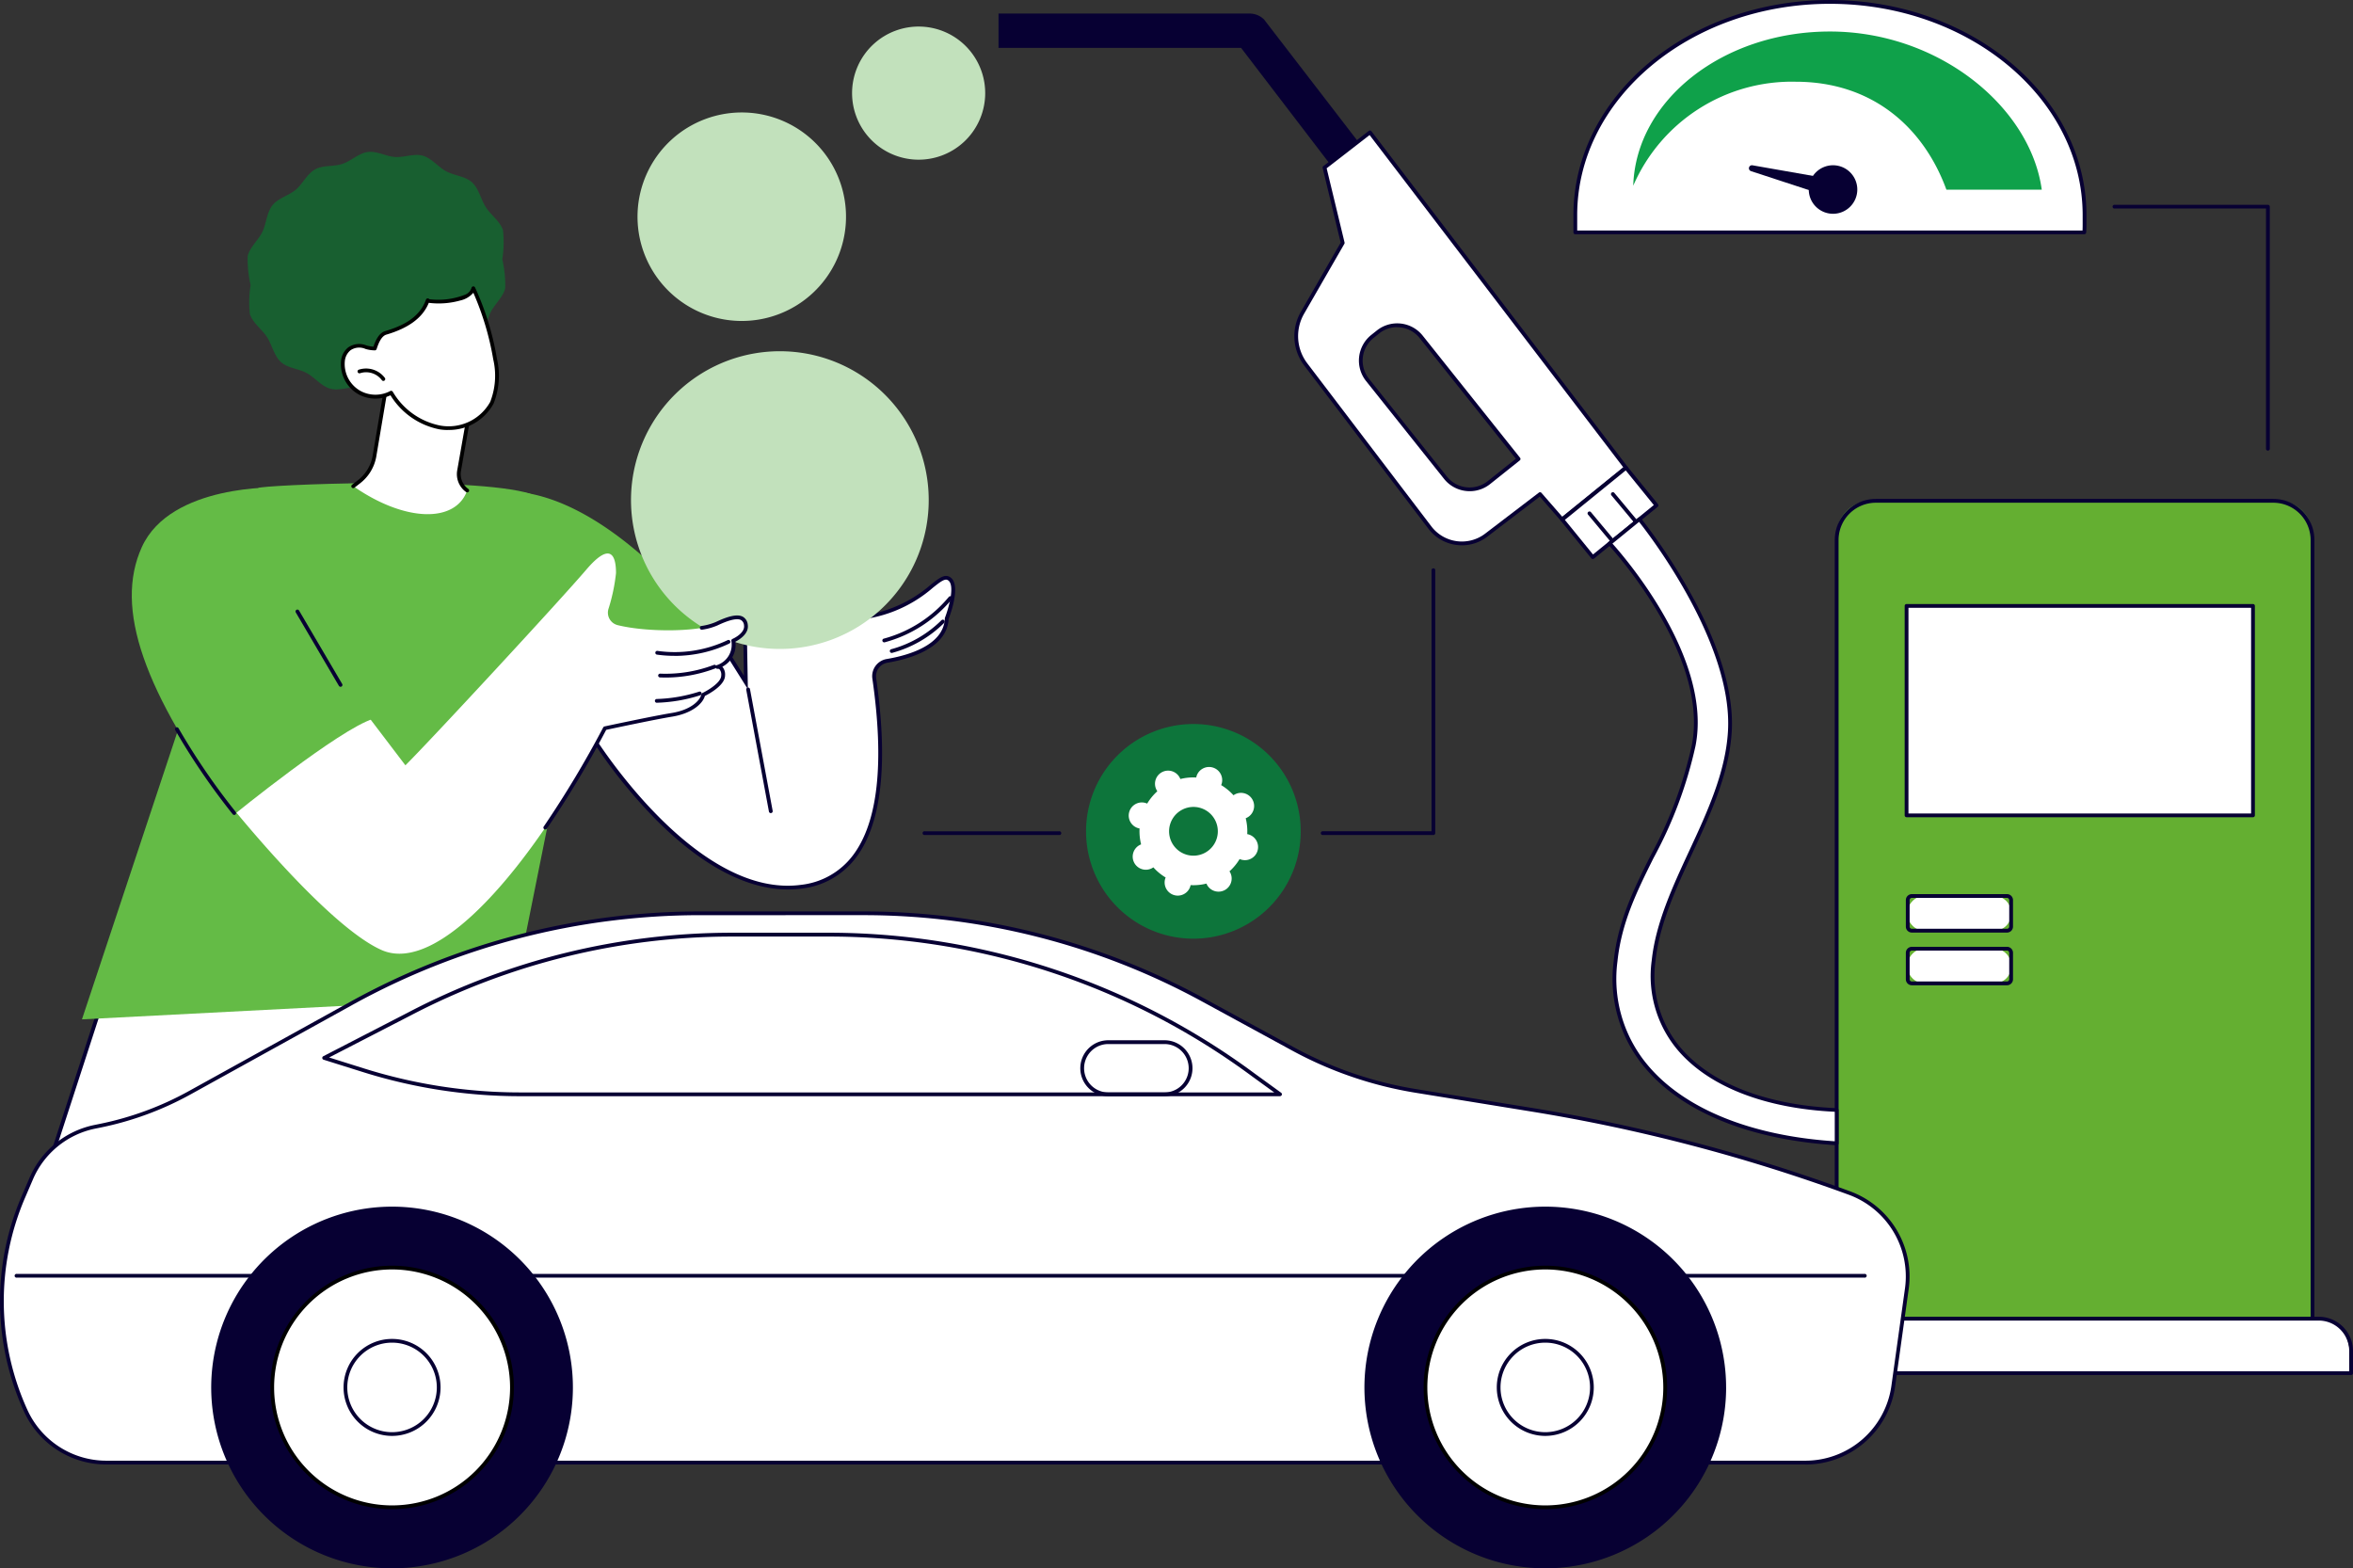 <svg xmlns="http://www.w3.org/2000/svg" xmlns:xlink="http://www.w3.org/1999/xlink" width="189.234" height="126.121" viewBox="0 0 189.234 126.121"><rect x="0" y="0" width="189.234" height="126.121" fill="#333333" stroke="none"/><defs><clipPath id="a"><rect width="189.234" height="126.12" fill="none"/></clipPath></defs><g clip-path="url(#a)"><path d="M311.6,140.309H273.335V77.279a2.741,2.741,0,0,1,2.741-2.741h32.78a2.741,2.741,0,0,1,2.741,2.74Z" transform="translate(-125.626 -34.258)" fill="#64af31"/><path d="M311.468,140.332H273.206a.152.152,0,0,1-.152-.152V77.554a3.3,3.3,0,0,1,3.3-3.3h31.972a3.3,3.3,0,0,1,3.3,3.3V140.18a.152.152,0,0,1-.152.152m-38.11-.3h37.958V77.554a3,3,0,0,0-2.993-2.993H276.351a3,3,0,0,0-2.993,2.993Z" transform="translate(-125.497 -34.129)" fill="#070033"/><path d="M312.062,200.63H267.578v-.159c0-2.332.407-4.223,2.74-4.223h39.01c2.332,0,2.734,1.891,2.734,4.223Z" transform="translate(-122.98 -90.197)" fill="#fff"/><path d="M311.933,200.652H267.449a.152.152,0,0,1-.152-.152v-1.779a2.757,2.757,0,0,1,2.754-2.754h39.28a2.757,2.757,0,0,1,2.754,2.754V200.5a.152.152,0,0,1-.152.152m-44.332-.3h44.18v-1.627a2.453,2.453,0,0,0-2.45-2.451h-39.28a2.453,2.453,0,0,0-2.45,2.451Z" transform="translate(-122.851 -90.068)" fill="#070033"/><rect width="27.86" height="16.843" transform="translate(153.331 48.73)" fill="#fff"/><path d="M311.47,107.041h-27.86a.152.152,0,0,1-.152-.152V90.046a.151.151,0,0,1,.152-.152h27.86a.151.151,0,0,1,.152.152v16.843a.152.152,0,0,1-.152.152m-27.708-.3h27.556V90.2H283.763Z" transform="translate(-130.279 -41.316)" fill="#070033"/><path d="M290.882,136.137h-5.627a1.343,1.343,0,0,1-1.344-1.343v-.1a1.343,1.343,0,0,1,1.344-1.343h5.627a1.343,1.343,0,0,1,1.343,1.343v.1a1.343,1.343,0,0,1-1.343,1.343" transform="translate(-130.487 -61.288)" fill="#fff"/><path d="M291.766,136.159h-7.652a.483.483,0,0,1-.483-.483V133.55a.483.483,0,0,1,.483-.483h7.652a.483.483,0,0,1,.483.483v2.126a.483.483,0,0,1-.483.483m-7.652-2.788a.179.179,0,0,0-.179.179v2.126a.179.179,0,0,0,.179.179h7.652a.179.179,0,0,0,.179-.179V133.55a.179.179,0,0,0-.179-.179Z" transform="translate(-130.358 -61.158)" fill="#070033"/><path d="M290.882,143.975h-5.627a1.343,1.343,0,0,1-1.344-1.343v-.1a1.343,1.343,0,0,1,1.344-1.343h5.627a1.343,1.343,0,0,1,1.343,1.343v.1a1.343,1.343,0,0,1-1.343,1.343" transform="translate(-130.487 -64.89)" fill="#fff"/><path d="M291.766,144h-7.652a.483.483,0,0,1-.483-.483v-2.126a.483.483,0,0,1,.483-.483h7.652a.483.483,0,0,1,.483.483v2.126a.483.483,0,0,1-.483.483m-7.652-2.788a.179.179,0,0,0-.179.179v2.126a.179.179,0,0,0,.179.179h7.652a.179.179,0,0,0,.179-.179v-2.126a.179.179,0,0,0-.179-.179Z" transform="translate(-130.358 -64.761)" fill="#070033"/><path d="M148.6,4.779h19.508L182.32,23.363a27.137,27.137,0,0,1,1.948-2.279L169.958,2.5a1.642,1.642,0,0,0-1.16-.48H148.6V4.779" transform="translate(-68.297 -0.929)" fill="#070033"/><path d="M198.838,19.694l-.957.743-2.289,1.773-.407.316,1.462,6.062L193.413,34.2a3.771,3.771,0,0,0,.266,4.165l9.978,13.112a3.232,3.232,0,0,0,4.535.611l4.324-3.3,1.767,2.026,5.136-4.159Zm9.569,28.167a2.488,2.488,0,0,1-3.5-.4L198.643,39.6a2.49,2.49,0,0,1,.4-3.5l.453-.36a2.466,2.466,0,0,1,3.464.39l7.834,9.828Z" transform="translate(-88.662 -9.051)" fill="#fff"/><path d="M206.106,52.777a3.43,3.43,0,0,1-.457-.03,3.367,3.367,0,0,1-2.244-1.305L193.428,38.33A3.913,3.913,0,0,1,193.152,34l3.2-5.561-1.447-6a.151.151,0,0,1,.055-.156l3.653-2.832a.152.152,0,0,1,.214.028l20.58,26.959a.152.152,0,0,1-.025.21L214.247,50.8a.152.152,0,0,1-.21-.018l-1.673-1.919-4.211,3.216a3.352,3.352,0,0,1-2.047.7M195.225,22.457l1.439,5.966a.152.152,0,0,1-.016.111l-3.233,5.613a3.609,3.609,0,0,0,.255,4l9.978,13.112a3.081,3.081,0,0,0,4.322.582l4.323-3.3a.152.152,0,0,1,.207.021l1.67,1.916,4.908-3.974-20.4-26.72Zm11.507,25.97a2.7,2.7,0,0,1-.3-.017,2.626,2.626,0,0,1-1.769-.978l-6.267-7.862a2.642,2.642,0,0,1,.419-3.713l.453-.36a2.623,2.623,0,0,1,3.677.414l7.835,9.828a.154.154,0,0,1,.032.112.151.151,0,0,1-.056.1l-2.382,1.9a2.62,2.62,0,0,1-1.64.576m-5.837-13.194a2.3,2.3,0,0,0-1.439.5L199,36.1a2.338,2.338,0,0,0-.371,3.285l6.266,7.862a2.338,2.338,0,0,0,3.283.371h0l2.263-1.8-7.74-9.709a2.312,2.312,0,0,0-1.811-.869" transform="translate(-88.532 -8.923)" fill="#070033"/><rect width="6.605" height="3.892" transform="matrix(0.776, -0.631, 0.631, 0.776, 125.642, 41.787)" fill="#fff"/><path d="M234.826,76.827a.15.15,0,0,1-.118-.056l-2.456-3.019a.151.151,0,0,1-.033-.112.15.15,0,0,1,.055-.1l5.126-4.166a.152.152,0,0,1,.213.022l2.456,3.019a.151.151,0,0,1,.033.112.15.15,0,0,1-.055.1l-5.126,4.166a.152.152,0,0,1-.1.034m-2.242-3.149,2.264,2.783,4.89-3.974L237.474,69.7Z" transform="translate(-106.729 -31.868)" fill="#070033"/><path d="M241.76,75.79a.152.152,0,0,1-.117-.055l-1.857-2.224a.152.152,0,0,1,.233-.2l1.857,2.224a.152.152,0,0,1-.116.249" transform="translate(-110.191 -33.672)" fill="#070033"/><path d="M238.271,78.655a.152.152,0,0,1-.117-.055L236.3,76.377a.152.152,0,0,1,.233-.2l1.857,2.224a.152.152,0,0,1-.116.249" transform="translate(-108.587 -34.989)" fill="#070033"/><path d="M241.946,77.282s7.723,9.431,7.278,17.057c-.377,6.457-5.483,12.252-6.132,18.442-.8,7.668,6.115,11.635,14.72,12.011v2.681c-10.772-.66-18.692-5.79-17.78-14.637.638-6.191,4.791-9.854,6.277-17.347s-6.75-16.268-6.75-16.268Z" transform="translate(-110.103 -35.519)" fill="#fff"/><path d="M257.682,127.495h-.009c-6.885-.422-12.343-2.618-15.369-6.185a11.073,11.073,0,0,1-2.552-8.618c.329-3.19,1.588-5.724,2.92-8.408a33.921,33.921,0,0,0,3.36-8.953C247.485,88,239.4,79.283,239.32,79.2a.151.151,0,0,1,.015-.222l2.385-1.939a.152.152,0,0,1,.213.022c.078.1,7.755,9.566,7.312,17.162-.2,3.39-1.7,6.623-3.15,9.749-1.314,2.831-2.673,5.757-2.982,8.7a8.927,8.927,0,0,0,2.065,7.033c2.463,2.857,6.906,4.566,12.511,4.81a.152.152,0,0,1,.145.152v2.681a.151.151,0,0,1-.152.152M239.651,79.108c.977,1.087,8.068,9.275,6.678,16.281a34.164,34.164,0,0,1-3.385,9.029c-1.32,2.658-2.567,5.169-2.891,8.3a10.781,10.781,0,0,0,2.482,8.39c2.948,3.476,8.27,5.628,14.995,6.069v-2.374c-5.622-.271-10.087-2.012-12.583-4.908a9.22,9.22,0,0,1-2.137-7.263c.314-2.993,1.684-5.943,3.009-8.8,1.44-3.1,2.929-6.307,3.123-9.638.41-7.022-6.27-15.721-7.149-16.834Z" transform="translate(-109.974 -35.39)" fill="#070033"/><path d="M137.51,9.515a5.353,5.353,0,1,1-5.144-5.559,5.352,5.352,0,0,1,5.144,5.559" transform="translate(-58.282 -1.816)" fill="#c2e1bc"/><path d="M111.638,25.451a8.384,8.384,0,1,1-8.057-8.707,8.383,8.383,0,0,1,8.057,8.707" transform="translate(-43.606 -7.693)" fill="#c2e1bc"/><path d="M20.564,163.854l.224-7.36-2.306,7.36H.295l10.768-33.113L36.549,127.4l2.436,36.457Z" transform="translate(-0.135 -58.553)" fill="#fff"/><path d="M38.855,163.877H20.435a.151.151,0,0,1-.152-.156l.191-6.256L18.5,163.771a.153.153,0,0,1-.145.106H.165a.152.152,0,0,1-.145-.2l10.768-33.113a.152.152,0,0,1,.125-.1L36.4,127.118a.151.151,0,0,1,.171.141l2.435,36.457a.152.152,0,0,1-.151.162m-18.264-.3h18.1L36.279,127.44l-25.231,3.31L.375,163.573H18.242l2.272-7.254a.152.152,0,0,1,.3.05Z" transform="translate(-0.006 -58.423)" fill="#070033"/><path d="M38.089,172.566a.148.148,0,0,1-.05-.009.151.151,0,0,1-.094-.193l3.537-10.226a.152.152,0,1,1,.287.1l-3.537,10.226a.153.153,0,0,1-.144.1" transform="translate(-17.436 -74.473)"/><path d="M26.384,72.289c.226-.244,17.219-.967,21.876.458l3.314,17.1-4.694,23.381L12.2,115.022Z" transform="translate(-5.609 -33.04)" fill="#64bb46"/><path d="M93.806,85.715S85.667,74.1,77.138,73.206L81.8,93.742a101.554,101.554,0,0,1,12.008-8.028" transform="translate(-35.453 -33.646)" fill="#64bb46"/><path d="M88.164,98.805s8.1,13.184,16.782,12.033c7.762-1.03,6.526-12.286,5.884-16.748a1.257,1.257,0,0,1,1.035-1.418c1.73-.292,4.7-1.124,4.794-3.405,0,0,1.08-2.759.136-3.227s-2.384,2.913-7.907,3.227-7.365-.661-8.441,1.6l.063,3.55-2-3.19a14.908,14.908,0,0,0-10.343,7.58" transform="translate(-40.521 -39.524)" fill="#fff"/><path d="M103.735,110.929c-3.322,0-6.994-1.951-10.693-5.7a41.165,41.165,0,0,1-5.158-6.476l-.046-.075.042-.077a15.191,15.191,0,0,1,10.457-7.657l.1-.012,1.765,2.81-.055-3.039.015-.032c.8-1.684,2.069-1.666,4.592-1.629,1.052.015,2.36.035,3.978-.057a10.443,10.443,0,0,0,6.476-2.553c.655-.521,1.087-.866,1.507-.658,1.016.5.1,3.006-.053,3.395-.12,2.363-3.131,3.221-4.919,3.523a1.1,1.1,0,0,0-.909,1.247c.984,6.852.439,11.706-1.621,14.426a6.345,6.345,0,0,1-4.394,2.494,8.163,8.163,0,0,1-1.081.071M88.19,98.67c.674,1.061,8.443,12.968,16.586,11.888a6.053,6.053,0,0,0,4.192-2.376c2.009-2.653,2.535-7.431,1.562-14.2a1.4,1.4,0,0,1,1.16-1.589c1.7-.287,4.576-1.093,4.667-3.262V89.1l.009-.024c.267-.682.879-2.7.21-3.035-.247-.122-.619.175-1.183.624a10.721,10.721,0,0,1-6.648,2.619c-1.628.092-2.942.073-4,.058-2.524-.037-3.58-.052-4.3,1.424l.072,4.059-2.24-3.568A14.911,14.911,0,0,0,88.19,98.67" transform="translate(-40.371 -39.394)" fill="#070033"/><path d="M131.489,92.445a.152.152,0,0,1-.045-.3,10.271,10.271,0,0,0,5.225-3.354.152.152,0,0,1,.239.188,10.558,10.558,0,0,1-5.373,3.456.147.147,0,0,1-.045.007" transform="translate(-60.363 -40.784)" fill="#070033"/><path d="M132.585,94.9a.152.152,0,0,1-.039-.3,9.135,9.135,0,0,0,4.038-2.332.152.152,0,1,1,.215.216,9.43,9.43,0,0,1-4.173,2.409.152.152,0,0,1-.04.005" transform="translate(-60.867 -42.388)" fill="#070033"/><path d="M113.031,112.425a.152.152,0,0,1-.149-.124l-1.824-9.792a.152.152,0,1,1,.3-.056l1.824,9.792a.152.152,0,0,1-.122.177l-.028,0" transform="translate(-51.042 -47.031)" fill="#070033"/><path d="M117.84,64.713a11.972,11.972,0,1,1-11.506-12.434A11.972,11.972,0,0,1,117.84,64.713" transform="translate(-43.159 -24.023)" fill="#c2e1bc"/><path d="M33.577,102.151s8.014,10.106,12.539,12.116,11.909-6.407,17.964-17.831c0,0,3.816-.822,5.413-1.084s2.386-1.059,2.494-1.615c0,0,1.6-.758,1.6-1.545s-.462-.684-.462-.684A1.89,1.89,0,0,0,74.4,89.391s1.123-.478,1.02-1.243-.774-.868-2.347-.121c-1.357.645-5.509.717-7.968.112a1.033,1.033,0,0,1-.744-1.287,14.643,14.643,0,0,0,.612-2.9c0-1.031-.226-2.811-2.393-.271S49.945,97.525,48.036,99.413L42.6,92.266s-7.42,5.991-9.025,9.885" transform="translate(-15.432 -37.863)" fill="#fff"/><path d="M99.07,96.514a9.914,9.914,0,0,1-1.433-.1.152.152,0,0,1,.044-.3,9.9,9.9,0,0,0,5.657-.865.152.152,0,1,1,.132.274,10.211,10.211,0,0,1-4.4.995" transform="translate(-44.815 -43.768)" fill="#070033"/><path d="M98.544,99.959q-.225,0-.45-.009a.153.153,0,0,1-.146-.158.156.156,0,0,1,.158-.145,10.96,10.96,0,0,0,4.328-.706.152.152,0,0,1,.108.284,11.28,11.28,0,0,1-4,.735" transform="translate(-45.017 -45.469)" fill="#070033"/><path d="M97.569,103.82a.152.152,0,0,1,0-.3,12.335,12.335,0,0,0,3.424-.588.152.152,0,1,1,.093.289,12.631,12.631,0,0,1-3.509.6h0" transform="translate(-44.773 -47.303)" fill="#070033"/><path d="M81.022,108.816a.152.152,0,0,1-.125-.238,82.5,82.5,0,0,0,4.785-7.974.152.152,0,0,1,.1-.077c.038-.008,3.838-.826,5.42-1.085s2.28-1.035,2.37-1.494a.152.152,0,0,1,.084-.108c.421-.2,1.514-.842,1.515-1.409a.651.651,0,0,0-.141-.5.184.184,0,0,0-.136-.04.152.152,0,0,1-.079-.293,1.726,1.726,0,0,0,1.172-1.947.151.151,0,0,1,.09-.164c.01,0,1.015-.443.928-1.083a.531.531,0,0,0-.243-.433c-.306-.165-.941-.021-1.889.429a4.917,4.917,0,0,1-1.244.346.152.152,0,0,1-.051-.3,4.646,4.646,0,0,0,1.165-.321c1.069-.508,1.757-.642,2.164-.422a.819.819,0,0,1,.4.659c.1.726-.706,1.2-1,1.353a1.957,1.957,0,0,1-1.047,2.009.948.948,0,0,1,.219.7c0,.79-1.283,1.481-1.623,1.65-.177.637-1.044,1.4-2.6,1.66-1.457.239-4.812.955-5.336,1.067a82.657,82.657,0,0,1-4.77,7.941.152.152,0,0,1-.125.066" transform="translate(-37.168 -42.103)" fill="#070033"/><path d="M31.706,73.347l-.3-.808s-8.672-.3-10.985,4.8c-2.222,4.9.109,11.58,7.421,21.512,0,0,8.459-6.874,11.2-7.707l-6.109-8.854Z" transform="translate(-9.015 -33.338)" fill="#64bb46"/><path d="M30.805,115.287a.152.152,0,0,1-.117-.055,54.705,54.705,0,0,1-4.624-6.768.152.152,0,0,1,.264-.151,54.376,54.376,0,0,0,4.595,6.726.152.152,0,0,1-.117.249" transform="translate(-11.97 -49.746)" fill="#070033"/><path d="M47.6,96.927a.153.153,0,0,1-.131-.075L44,90.945a.152.152,0,0,1,.262-.154L47.732,96.7a.152.152,0,0,1-.054.208.148.148,0,0,1-.077.021" transform="translate(-20.214 -41.694)" fill="#070033"/><path d="M57.353,28.919a8.779,8.779,0,0,1-.059,2.321,9.438,9.438,0,0,1,.237,2.313c-.164.73-.844,1.275-1.18,1.958-.326.662-.348,1.56-.819,2.152-.454.571-1.294.764-1.871,1.247-.554.464-.908,1.279-1.563,1.64-.627.347-1.479.2-2.188.438s-1.319.859-2.026.953c-.738.1-1.49-.352-2.2-.4-.743-.048-1.535.3-2.229.106-.72-.2-1.25-.915-1.891-1.257-.662-.354-1.525-.391-2.074-.885s-.714-1.386-1.126-2.019-1.138-1.109-1.371-1.849a8.783,8.783,0,0,1,.059-2.322,9.431,9.431,0,0,1-.237-2.312c.164-.73.844-1.275,1.18-1.958.325-.662.347-1.56.819-2.152.454-.571,1.294-.764,1.871-1.247.554-.464.908-1.279,1.563-1.64.627-.347,1.479-.2,2.188-.438s1.319-.859,2.026-.953c.738-.1,1.49.352,2.2.4.743.048,1.535-.3,2.229-.106.72.2,1.25.915,1.891,1.257.662.354,1.525.391,2.074.885s.714,1.386,1.126,2.019,1.138,1.109,1.371,1.849" transform="translate(-16.898 -10.389)" fill="#185f30"/><path d="M61.738,60.666l-.657,3.73a1.61,1.61,0,0,0,.657,1.569c-.944,2.65-5.033,2.534-9.159-.346l.431-.335a3.319,3.319,0,0,0,1.265-2.059l.848-5.018s1.45-2.18,6.614,2.459" transform="translate(-24.166 -26.517)" fill="#fff"/><path d="M61.608,65.988a.15.15,0,0,1-.091-.03,1.769,1.769,0,0,1-.715-1.717l.641-3.647c-2.86-2.554-4.53-2.967-5.429-2.861a1.31,1.31,0,0,0-.878.408l-.841,4.98a3.472,3.472,0,0,1-1.322,2.153l-.431.335a.152.152,0,1,1-.186-.24l.431-.335A3.169,3.169,0,0,0,54,63.071l.848-5.018a.146.146,0,0,1,.023-.059,1.534,1.534,0,0,1,1.092-.56c.967-.123,2.752.3,5.75,2.99a.152.152,0,0,1,.048.139l-.657,3.73a1.468,1.468,0,0,0,.6,1.421.152.152,0,0,1-.091.273" transform="translate(-24.036 -26.388)"/><path d="M63.259,48.609a22.477,22.477,0,0,0-1.75-5.7c-.232,1.206-3.738,1.176-3.665.965a4.654,4.654,0,0,1-3.37,2.619c-.476.14-.725.759-.888,1.265-.693.025-1.366-.518-2.05.026a1.434,1.434,0,0,0-.511.949,2.648,2.648,0,0,0,1.379,2.6,2.677,2.677,0,0,0,2.5-.018A5.907,5.907,0,0,0,58.817,54.1,4.006,4.006,0,0,0,63,52.121a5.915,5.915,0,0,0,.26-3.512" transform="translate(-23.443 -19.722)" fill="#fff"/><path d="M59.346,54.177a4.341,4.341,0,0,1-.683-.053,5.968,5.968,0,0,1-3.945-2.741,2.854,2.854,0,0,1-2.515-.046,2.792,2.792,0,0,1-1.458-2.75,1.574,1.574,0,0,1,.567-1.049,1.53,1.53,0,0,1,1.47-.163,2.99,2.99,0,0,0,.564.1c.179-.527.451-1.11.955-1.258,1.142-.336,2.725-.964,3.269-2.523h0a.152.152,0,0,1,.269-.037A5.9,5.9,0,0,0,60.7,43.3a.859.859,0,0,0,.533-.551.152.152,0,0,1,.286-.037,22.8,22.8,0,0,1,1.763,5.742,6.062,6.062,0,0,1-.274,3.6,4.068,4.068,0,0,1-3.66,2.118m-4.574-3.145a.152.152,0,0,1,.129.071,5.7,5.7,0,0,0,3.811,2.72,3.829,3.829,0,0,0,4.022-1.9,5.792,5.792,0,0,0,.246-3.422,22.785,22.785,0,0,0-1.6-5.358,1.937,1.937,0,0,1-1.061.624,6.407,6.407,0,0,1-2.523.186c-.48,1.186-1.6,2.023-3.41,2.556-.4.118-.632.685-.787,1.166a.153.153,0,0,1-.139.1,2.682,2.682,0,0,1-.752-.113,1.24,1.24,0,0,0-1.208.106,1.287,1.287,0,0,0-.454.849,2.482,2.482,0,0,0,1.3,2.444,2.536,2.536,0,0,0,2.353-.016.148.148,0,0,1,.073-.019" transform="translate(-23.314 -19.593)"/><path d="M55.279,55.841a.151.151,0,0,1-.124-.064,1.577,1.577,0,0,0-1.764-.553.152.152,0,0,1-.1-.286A1.891,1.891,0,0,1,55.4,55.6a.152.152,0,0,1-.124.24" transform="translate(-24.446 -25.204)"/><path d="M148.747,158.321l-.153-.056a138.185,138.185,0,0,0-25.4-6.648l-9.324-1.513a31.207,31.207,0,0,1-9.419-3.128q-.258-.134-.514-.273l-7.268-3.961a56.927,56.927,0,0,0-27.195-6.928H56.262q-.563,0-1.125.013l-.325.008q-.437.011-.873.029c-.1,0-.191.006-.286.011-.374.017-.747.037-1.121.062l-.2.014q-.468.032-.934.072l-.323.028q-.477.042-.952.093l-.179.018q-.561.062-1.12.135l-.271.036c-.295.041-.588.082-.882.126l-.3.045c-.374.059-.747.119-1.12.185h0a57.848,57.848,0,0,0-17.978,6.352l-13.02,7.2A25.343,25.343,0,0,1,8.042,152.9l-.427.086A7.11,7.11,0,0,0,2.5,157.149l-.647,1.507a21.186,21.186,0,0,0,.213,17.192,7.112,7.112,0,0,0,6.464,4.145H145.2a7.09,7.09,0,0,0,3.66-1.013q.268-.161.521-.345a7.1,7.1,0,0,0,2.862-4.771l.792-5.693.305-2.2a7.107,7.107,0,0,0-4.6-7.654" transform="translate(-0.062 -62.421)" fill="#fff"/><path d="M145.215,180.123H8.542a7.281,7.281,0,0,1-6.6-4.233,21.375,21.375,0,0,1-.214-17.316l.646-1.506A7.263,7.263,0,0,1,7.6,152.816l.427-.087a25.141,25.141,0,0,0,7.164-2.64l13.02-7.2a58.141,58.141,0,0,1,28.071-7.245H69.489a57.166,57.166,0,0,1,27.268,6.946l7.267,3.961a30.992,30.992,0,0,0,9.885,3.385l9.324,1.513a138.639,138.639,0,0,1,25.426,6.656l.153.056a7.3,7.3,0,0,1,4.694,7.817l-1.1,7.889a7.292,7.292,0,0,1-7.194,6.26M56.279,135.945a57.834,57.834,0,0,0-27.923,7.208l-13.02,7.2a25.466,25.466,0,0,1-7.25,2.672l-.427.086a6.962,6.962,0,0,0-5.006,4.073l-.647,1.507a21.072,21.072,0,0,0,.211,17.069,6.978,6.978,0,0,0,6.326,4.057H145.215a6.988,6.988,0,0,0,6.893-6l1.1-7.888a7,7,0,0,0-4.5-7.49l-.153-.056a138.4,138.4,0,0,0-25.37-6.641l-9.324-1.513a31.285,31.285,0,0,1-9.982-3.417l-7.267-3.959a56.843,56.843,0,0,0-27.122-6.91Z" transform="translate(0 -62.342)" fill="#070033"/><path d="M150.968,189.886H2.375a.152.152,0,1,1,0-.3H150.968a.152.152,0,1,1,0,.3" transform="translate(-1.022 -87.133)" fill="#070033"/><path d="M60.52,194.118A14.544,14.544,0,1,1,45.976,179.58,14.541,14.541,0,0,1,60.52,194.118" transform="translate(-14.446 -82.536)" fill="#070033"/><path d="M59.788,198.285a9.643,9.643,0,1,1-9.643-9.64,9.642,9.642,0,0,1,9.643,9.64" transform="translate(-18.614 -86.702)" fill="#fff"/><path d="M50.015,207.947a9.791,9.791,0,1,1,9.8-9.791,9.8,9.8,0,0,1-9.8,9.791m0-19.279a9.488,9.488,0,1,0,9.491,9.488,9.5,9.5,0,0,0-9.491-9.488" transform="translate(-18.485 -86.573)"/><path d="M58.906,203.3a3.75,3.75,0,1,1-3.749-3.748,3.749,3.749,0,0,1,3.749,3.748" transform="translate(-23.627 -91.713)" fill="#fff"/><path d="M55.028,207.066a3.9,3.9,0,1,1,3.9-3.9,3.9,3.9,0,0,1-3.9,3.9m0-7.5a3.6,3.6,0,1,0,3.6,3.6,3.6,3.6,0,0,0-3.6-3.6" transform="translate(-23.498 -91.584)" fill="#070033"/><path d="M232.145,194.118A14.544,14.544,0,1,1,217.6,179.58a14.541,14.541,0,0,1,14.544,14.538" transform="translate(-93.326 -82.536)" fill="#070033"/><path d="M231.413,198.285a9.643,9.643,0,1,1-9.643-9.64,9.642,9.642,0,0,1,9.643,9.64" transform="translate(-97.494 -86.702)" fill="#fff"/><path d="M221.64,207.947a9.791,9.791,0,1,1,9.8-9.791,9.8,9.8,0,0,1-9.8,9.791m0-19.279a9.488,9.488,0,1,0,9.491,9.488,9.5,9.5,0,0,0-9.491-9.488" transform="translate(-97.365 -86.573)"/><path d="M230.531,203.3a3.75,3.75,0,1,1-3.749-3.748,3.749,3.749,0,0,1,3.749,3.748" transform="translate(-102.507 -91.713)" fill="#fff"/><path d="M226.653,207.066a3.9,3.9,0,1,1,3.9-3.9,3.905,3.905,0,0,1-3.9,3.9m0-7.5a3.6,3.6,0,1,0,3.6,3.6,3.6,3.6,0,0,0-3.6-3.6" transform="translate(-102.378 -91.584)" fill="#070033"/><path d="M125.118,151.943H63.991a42.094,42.094,0,0,1-12.633-1.95l-3.115-.978,6.849-3.532A56.278,56.278,0,0,1,80.954,139.1h8.2a57.478,57.478,0,0,1,33.838,11.3Z" transform="translate(-22.173 -63.933)" fill="#fff"/><path d="M124.989,151.965H63.861a42.269,42.269,0,0,1-12.678-1.957l-3.115-.978a.152.152,0,0,1-.024-.28l6.849-3.533a56.1,56.1,0,0,1,25.932-6.4h8.2a57.606,57.606,0,0,1,33.927,11.328l2.124,1.541a.152.152,0,0,1-.089.275M48.512,148.85l2.762.868a41.965,41.965,0,0,0,12.587,1.943h60.66l-1.745-1.266a57.3,57.3,0,0,0-33.749-11.27h-8.2a55.805,55.805,0,0,0-25.792,6.363Z" transform="translate(-22.044 -63.803)" fill="#070033"/><path d="M167.546,159.318h-4.521a2.249,2.249,0,0,1,0-4.5h4.521a2.249,2.249,0,0,1,0,4.5m-4.521-4.195a1.945,1.945,0,0,0,0,3.891h4.521a1.945,1.945,0,0,0,0-3.891Z" transform="translate(-73.894 -71.156)" fill="#070033"/><path d="M254.92.281c-11.309,0-20.478,7.678-20.478,17.15,0,.766,0,.918,0,1.388h40.934c.031-.367.021-.621.021-1.388,0-9.471-9.168-17.15-20.478-17.15" transform="translate(-107.751 -0.129)" fill="#fff"/><path d="M275.247,18.84H234.312a.153.153,0,0,1-.107-.044.151.151,0,0,1-.044-.108c0-.283,0-.451,0-.708,0-.169,0-.376,0-.678,0-9.541,9.254-17.3,20.63-17.3S275.42,7.761,275.42,17.3l0,.43c0,.45,0,.675-.023.969a.153.153,0,0,1-.152.139m-40.781-.3h40.64c.012-.22.012-.426.011-.8l0-.431c0-9.373-9.118-17-20.325-17s-20.326,7.625-20.326,17c0,.3,0,.509,0,.677,0,.208,0,.358,0,.558" transform="translate(-107.622 0)" fill="#070033"/><path d="M269.185,26.545a1.951,1.951,0,1,0,1.951-1.95,1.951,1.951,0,0,0-1.951,1.95" transform="translate(-123.719 -11.304)" fill="#070033"/><path d="M266.728,27.122l-6.271-2.052a.243.243,0,0,1,.118-.471l6.271,1.1a.242.242,0,0,1,.2.239v.953a.244.244,0,0,1-.319.231" transform="translate(-119.63 -11.304)" fill="#070033"/><path d="M256.125,8.73c6.135,0,10.277,3.636,12.122,8.68h7.67c-.927-6.679-8.3-12.718-17.038-12.718-8.6,0-15.6,5.52-15.817,12.4A13.9,13.9,0,0,1,256.125,8.73" transform="translate(-111.713 -2.157)" fill="#0fa14a"/><path d="M326.908,50.246a.152.152,0,0,1-.152-.152V30.774H314.594a.152.152,0,1,1,0-.3h12.315a.152.152,0,0,1,.152.152V50.094a.152.152,0,0,1-.152.152" transform="translate(-144.519 -14.004)" fill="#070033"/><path d="M205.641,106.05h-8.88a.152.152,0,1,1,0-.3h8.728V84.778a.152.152,0,1,1,.3,0V105.9a.152.152,0,0,1-.152.152" transform="translate(-90.363 -38.895)" fill="#070033"/><path d="M148.3,124.014H137.5a.152.152,0,1,1,0-.3h10.8a.152.152,0,1,1,0,.3" transform="translate(-63.127 -56.858)" fill="#070033"/><path d="M178.893,116.381a8.632,8.632,0,1,1-8.632-8.628,8.63,8.63,0,0,1,8.632,8.628" transform="translate(-74.286 -49.524)" fill="#0d753b"/><path d="M170.212,115.969a.985.985,0,0,0,.068.108,4.307,4.307,0,0,0-.817.992,1.227,1.227,0,0,0-.12-.046,1.055,1.055,0,1,0-.617,2.018,1.042,1.042,0,0,0,.125.03,4.3,4.3,0,0,0,.124,1.279,1.022,1.022,0,0,0-.117.052,1.055,1.055,0,1,0,.992,1.863,1.127,1.127,0,0,0,.109-.068,4.3,4.3,0,0,0,.991.817,1.14,1.14,0,0,0-.045.12,1.056,1.056,0,0,0,2.019.617.966.966,0,0,0,.029-.125,4.3,4.3,0,0,0,1.279-.124,1.075,1.075,0,0,0,.052.117,1.056,1.056,0,0,0,1.864-.991,1.107,1.107,0,0,0-.068-.109,4.318,4.318,0,0,0,.818-.991.966.966,0,0,0,.12.045,1.055,1.055,0,1,0,.617-2.018.951.951,0,0,0-.125-.029,4.313,4.313,0,0,0-.123-1.279,1.128,1.128,0,0,0,.117-.053,1.055,1.055,0,1,0-.991-1.863,1.153,1.153,0,0,0-.109.068,4.315,4.315,0,0,0-.992-.817,1.1,1.1,0,0,0,.046-.12,1.056,1.056,0,0,0-2.019-.617,1.166,1.166,0,0,0-.029.125,4.319,4.319,0,0,0-1.279.123,1.055,1.055,0,1,0-1.916.875m4.7,2.41a1.96,1.96,0,1,1-2.651-.81,1.959,1.959,0,0,1,2.651.81" transform="translate(-77.204 -52.441)" fill="#fff"/></g></svg>